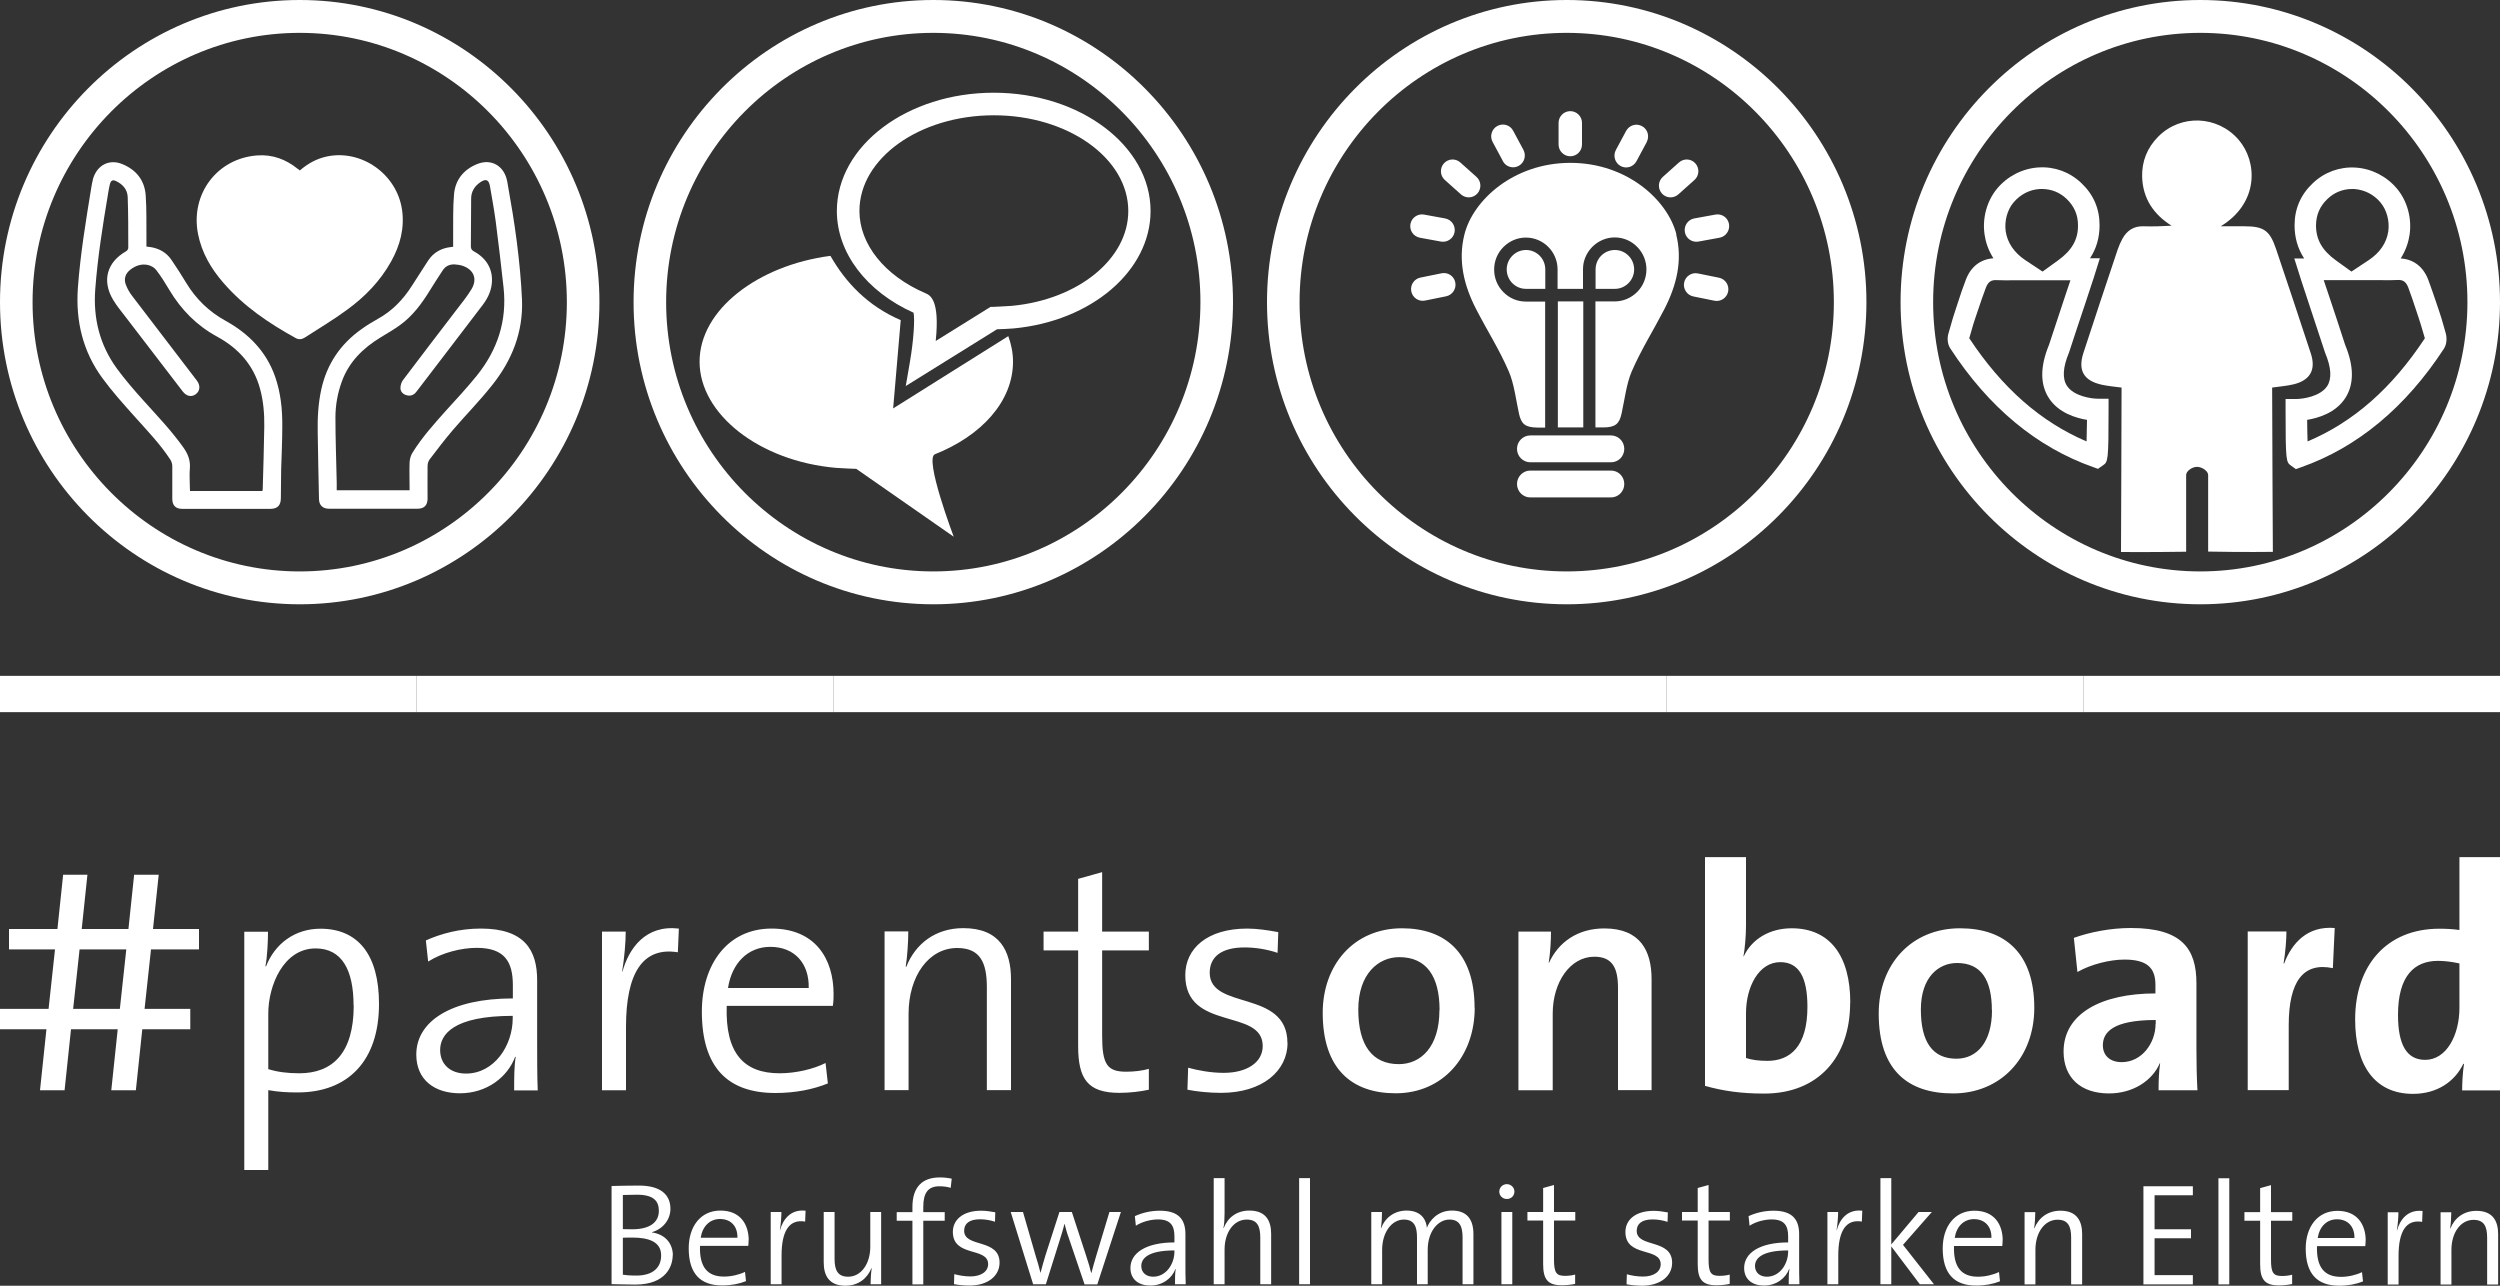 <?xml version="1.0" encoding="UTF-8"?>
<svg id="a" xmlns="http://www.w3.org/2000/svg" viewBox="0 0 175 90" width="175" height="90">
  <rect x="0" y="0" width="175" height="90" fill="#333333" stroke="none"/>
  <defs>
    <style>
      .c {
        fill: #ffffff;
      }

      .c, .d, .e, .f, .g, .h, .i {
        stroke-width: 0px;
      }

      .d {
        fill: #ffffff;
      }

      .e {
        fill: #ffffff;
      }

      .f {
        fill: #ffffff;
      }

      .g {
        fill: #ffffff;
      }

      .h {
        fill: #ffffff;
      }

      .i {
        fill: #ffffff;
      }
    </style>
  </defs>
  <g>
    <path class="f" d="m13.32,72.05v-1.43h-3.2l.45-4.16h3.36v-1.43h-3.22l.4-3.8h-1.72l-.4,3.8h-3.27l.4-3.8h-1.7l-.4,3.8H.63v1.43h3.22l-.45,4.16H0v1.43h3.25l-.45,4.27h1.72l.45-4.27h3.27l-.45,4.27h1.72l.45-4.27h3.36Zm-4.93-1.43h-3.27l.45-4.16h3.27l-.45,4.16h0Zm18.14-.36c0-3.44-1.48-5.25-4.1-5.25-1.77,0-3.18,1.03-3.81,2.64l-.04-.02c.13-.65.18-1.74.18-2.41h-1.66v16.68h1.68v-5.59c.74.13,1.3.16,2.06.16,3.52,0,5.69-2.21,5.69-6.19h0Zm-1.77.13c0,3.35-1.5,4.74-3.81,4.74-.83,0-1.52-.09-2.17-.29v-3.89c0-1.97,1.07-4.56,3.31-4.56,1.84,0,2.66,1.5,2.66,4h0Zm12.88,5.92c-.04-.98-.04-2.24-.04-3.33v-4.36c0-2.1-.87-3.62-3.94-3.62-1.5,0-2.8.36-3.85.83l.16,1.48c.99-.63,2.33-.96,3.4-.96,1.93,0,2.53.94,2.53,2.62v.92c-4.34,0-6.76,1.61-6.76,3.93,0,1.77,1.28,2.71,3.05,2.71,1.9,0,3.34-1.14,3.87-2.55h.04c-.11.65-.11,1.5-.11,2.35h1.66Zm-1.75-5.03c0,1.92-1.3,3.87-3.27,3.87-1.1,0-1.81-.65-1.81-1.65,0-1.07.9-2.39,5.08-2.39v.18h0Zm11.62-6.28c-2.33-.27-3.49,1.39-3.94,3.02l-.02-.02c.16-.96.25-2.06.25-2.79h-1.66v11.11h1.68v-4.45c0-3.73,1.16-5.61,3.63-5.21l.07-1.65h0Zm10.84,4.58c0-2.46-1.28-4.58-4.34-4.58s-4.88,2.48-4.88,5.81c0,3.89,1.79,5.7,5.15,5.7,1.39,0,2.64-.25,3.67-.67l-.16-1.43c-.83.42-2.06.72-3.22.72-2.49,0-3.81-1.39-3.7-4.72h7.43c.05-.34.05-.63.05-.83h0Zm-1.75-.42h-5.64c.27-1.74,1.39-2.88,2.96-2.88,1.7,0,2.73,1.16,2.69,2.88h0Zm14.17,7.15v-7.76c0-1.97-.78-3.58-3.34-3.58-1.95,0-3.36,1.1-3.99,2.71l-.04-.02c.11-.67.18-1.74.18-2.46h-1.66v11.11h1.68v-5.34c0-2.64,1.41-4.61,3.4-4.61,1.61,0,2.08,1.01,2.08,2.75v7.2h1.68Zm9.65-.04v-1.45c-.45.13-1.03.2-1.59.2-1.32,0-1.68-.51-1.68-2.5v-5.99h3.27v-1.32h-3.27v-4.16l-1.68.47v3.69h-2.42v1.32h2.42v6.68c0,2.3.65,3.29,2.89,3.29.69,0,1.48-.09,2.06-.22h0Zm9.7-3.26c0-3.78-5.44-2.26-5.44-4.92,0-1.1.81-1.77,2.44-1.77.76,0,1.57.13,2.31.38l.05-1.45c-.69-.13-1.48-.25-2.17-.25-2.82,0-4.34,1.41-4.34,3.26,0,3.96,5.42,2.28,5.42,4.96,0,1.16-1.12,1.88-2.73,1.88-.87,0-1.77-.16-2.49-.36l-.05,1.54c.67.13,1.52.22,2.35.22,2.91,0,4.66-1.54,4.66-3.51h0Zm13.1-2.46c0-3.91-2.11-5.57-5.08-5.57-3.38,0-5.55,2.57-5.55,5.92,0,3.91,2.02,5.63,5.11,5.63,3.29,0,5.53-2.57,5.53-5.99h0Zm-2.46.16c0,2.57-1.3,3.78-2.84,3.78-1.86,0-2.84-1.32-2.84-3.82s1.41-3.67,2.87-3.67c1.9,0,2.82,1.34,2.82,3.71h0Zm14.85,5.61v-7.78c0-1.97-.78-3.55-3.31-3.55-1.88,0-3.22.98-3.87,2.41l-.02-.02c.11-.63.16-1.59.16-2.17h-2.28v11.11h2.4v-5.37c0-2.21,1.23-3.98,2.91-3.98,1.28,0,1.66.8,1.66,2.19v7.15h2.37Zm13.91-6.13c0-3.29-1.43-5.21-4.1-5.21-1.55,0-2.8.76-3.36,1.97h-.02c.11-.58.18-1.5.18-2.17v-4.78h-2.87v16.01c1.28.36,2.53.54,4.14.54,3.83,0,6.02-2.59,6.02-6.35h0Zm-3,.29c0,2.75-1.19,3.78-2.8,3.78-.63,0-1.1-.07-1.5-.2v-3.13c0-1.86.9-3.58,2.4-3.58,1.3,0,1.9,1.05,1.9,3.13h0Zm15.88.07c0-3.82-2.04-5.57-5.2-5.57-3.38,0-5.69,2.5-5.69,5.97,0,3.96,2.04,5.59,5.2,5.59,3.34,0,5.69-2.5,5.69-5.99h0Zm-2.96.16c0,2.26-1.07,3.4-2.49,3.4-1.66,0-2.49-1.16-2.49-3.44s1.25-3.26,2.53-3.26c1.68,0,2.44,1.16,2.44,3.31h0Zm14.38,5.61c-.05-.92-.07-1.97-.07-2.86v-4.63c0-2.41-1.01-3.87-4.59-3.87-1.43,0-2.87.29-3.99.69l.25,2.39c.94-.54,2.28-.87,3.29-.87,1.61,0,2.17.6,2.17,1.77v.6c-3.78,0-6.43,1.41-6.43,4.07,0,1.79,1.16,2.93,3.18,2.93,1.66,0,3.02-.87,3.56-2.12l.02.02c-.09.58-.11,1.23-.11,1.88h2.71Zm-2.93-4.65c0,1.34-.96,2.68-2.37,2.68-.83,0-1.32-.47-1.32-1.18,0-.89.67-1.77,3.7-1.77v.27h0Zm12.54-6.71c-1.93-.16-3,1.07-3.54,2.48h-.04c.13-.78.2-1.68.2-2.24h-2.71v11.11h2.87v-4.54c0-3.09,1.03-4.43,3.09-4l.13-2.82h0Zm11.57,11.36v-16.32h-2.84v5.1c-.49-.07-.94-.09-1.41-.09-3.7,0-5.89,2.59-5.89,6.35,0,3.17,1.34,5.21,4.05,5.21,1.7,0,2.93-.87,3.52-2.1h.05c-.09.6-.13,1.32-.13,1.86h2.67Zm-2.84-5.77c0,1.9-.9,3.64-2.4,3.64-1.3,0-1.9-1.07-1.9-3.15,0-2.75,1.16-3.78,2.8-3.78.49,0,.99.07,1.5.18v3.11h0Z"/>
    <path class="f" d="m47.1,87.87c0-.73-.44-1.45-1.46-1.6v-.02c.77-.22,1.29-.88,1.29-1.63,0-1-.7-1.63-2.2-1.63-.83,0-1.45.02-1.92.03v6.87c.59.01,1.24.03,1.66.03,2.17,0,2.62-1.31,2.62-2.06h0Zm-.98-3.11c0,.81-.64,1.29-1.87,1.29-.27,0-.44,0-.65-.01v-2.39c.3-.01.65-.02.99-.02,1.21,0,1.53.48,1.53,1.13h0Zm.16,3.13c0,.8-.53,1.4-1.74,1.4-.45,0-.75-.03-.94-.06v-2.59c.16-.01.54-.01.66-.01,1.13,0,2.02.28,2.02,1.25h0Zm6.13-1.06c0-1.12-.58-2.09-1.98-2.09s-2.22,1.13-2.22,2.64c0,1.77.81,2.6,2.34,2.6.63,0,1.2-.11,1.67-.3l-.07-.65c-.38.19-.94.33-1.47.33-1.13,0-1.73-.63-1.68-2.15h3.38c.02-.15.02-.28.02-.38h0Zm-.79-.19h-2.57c.12-.79.63-1.31,1.35-1.31.78,0,1.24.53,1.22,1.31h0Zm4.77-1.89c-1.06-.12-1.59.63-1.79,1.37h-.01c.07-.45.11-.95.11-1.28h-.75v5.06h.76v-2.02c0-1.7.53-2.56,1.65-2.37l.03-.75h0Zm5.29,5.15v-5.06h-.76v2.43c0,1.2-.64,2.1-1.55,2.1-.73,0-.95-.46-.95-1.25v-3.28h-.76v3.53c0,.9.36,1.63,1.52,1.63.89,0,1.53-.5,1.82-1.23h.02c-.05.32-.08.8-.08,1.13h.75Zm4.95-7.39c-.28-.06-.55-.09-.84-.09-1.21,0-1.92.65-1.92,2.07v.36h-1.1v.6h1.1v4.46h.76v-4.46h1.5v-.6h-1.5v-.38c0-.98.35-1.43,1.12-1.43.27,0,.54.03.8.11l.07-.64h0Zm3.34,5.88c0-1.72-2.48-1.03-2.48-2.24,0-.5.37-.8,1.11-.8.35,0,.71.06,1.05.17l.02-.66c-.32-.06-.67-.11-.99-.11-1.28,0-1.98.64-1.98,1.48,0,1.8,2.47,1.04,2.47,2.26,0,.53-.51.86-1.24.86-.4,0-.8-.07-1.13-.16l-.02.7c.31.06.69.1,1.07.1,1.33,0,2.12-.7,2.12-1.6h0Zm8.51-3.55h-.82l-.91,3.02c-.15.52-.25.84-.35,1.24h-.02c-.08-.34-.16-.63-.37-1.26l-.98-3h-.87l-.97,3.01c-.13.41-.24.83-.35,1.24h-.01c-.08-.35-.21-.79-.35-1.24l-.87-3.01h-.86l1.57,5.06h.89l.93-2.96c.13-.43.27-.83.37-1.27h.01c.09.34.17.65.29.97l1.11,3.27h.89l1.65-5.06h0Zm4.52,5.06c-.02-.45-.02-1.02-.02-1.52v-1.98c0-.96-.4-1.65-1.79-1.65-.68,0-1.27.16-1.75.38l.07.67c.45-.29,1.06-.44,1.55-.44.88,0,1.15.43,1.15,1.19v.42c-1.98,0-3.08.73-3.08,1.79,0,.8.58,1.23,1.39,1.23.87,0,1.52-.52,1.76-1.16h.02c-.05.3-.05.68-.05,1.07h.75Zm-.79-2.29c0,.88-.59,1.76-1.49,1.76-.5,0-.83-.3-.83-.75,0-.49.41-1.09,2.32-1.09v.08h0Zm6.77,2.29v-3.53c0-.9-.36-1.63-1.52-1.63-.88,0-1.51.48-1.8,1.22h-.02c.06-.26.08-.68.08-1.02v-2.47h-.76v7.43h.76v-2.43c0-1.2.64-2.1,1.55-2.1.73,0,.95.46.95,1.25v3.28h.76Zm2.72,0v-7.43h-.76v7.43h.76Zm11.44,0v-3.51c0-1.14-.55-1.65-1.5-1.65-1.03,0-1.58.73-1.76,1.21-.02-.39-.26-1.21-1.42-1.21-.84,0-1.5.49-1.78,1.23h-.02c.06-.33.08-.8.08-1.13h-.75v5.06h.76v-2.41c0-1.24.68-2.12,1.52-2.12.77,0,.92.56.92,1.25v3.28h.75v-2.41c0-1.31.74-2.12,1.52-2.12.73,0,.92.5.92,1.26v3.27h.76Zm2.87-6.49c0-.28-.24-.52-.53-.52s-.53.23-.53.52.23.52.53.52.53-.22.53-.52h0Zm-.15,6.49v-5.06h-.76v5.06h.76Zm4.4-.02v-.66c-.2.06-.47.09-.72.09-.6,0-.76-.23-.76-1.14v-2.73h1.49v-.6h-1.49v-1.89l-.76.21v1.68h-1.1v.6h1.1v3.04c0,1.05.3,1.49,1.31,1.49.32,0,.67-.04.94-.1h0Zm6.79-1.48c0-1.72-2.48-1.03-2.48-2.24,0-.5.37-.8,1.11-.8.35,0,.71.06,1.05.17l.02-.66c-.32-.06-.67-.11-.99-.11-1.29,0-1.98.64-1.98,1.48,0,1.8,2.47,1.04,2.47,2.26,0,.53-.51.86-1.24.86-.4,0-.81-.07-1.13-.16l-.02.7c.31.06.69.1,1.07.1,1.33,0,2.12-.7,2.12-1.6h0Zm4.03,1.48v-.66c-.2.06-.47.09-.72.09-.6,0-.76-.23-.76-1.14v-2.73h1.49v-.6h-1.49v-1.89l-.76.21v1.68h-1.1v.6h1.1v3.04c0,1.05.3,1.49,1.31,1.49.32,0,.67-.04.94-.1h0Zm4.88.02c-.02-.45-.02-1.02-.02-1.52v-1.98c0-.96-.4-1.65-1.79-1.65-.68,0-1.27.16-1.75.38l.07.67c.45-.29,1.06-.44,1.55-.44.88,0,1.15.43,1.15,1.19v.42c-1.98,0-3.08.73-3.08,1.79,0,.8.58,1.23,1.39,1.23.87,0,1.52-.52,1.76-1.16h.02c-.05.3-.05.68-.05,1.07h.75Zm-.79-2.29c0,.88-.59,1.76-1.49,1.76-.5,0-.83-.3-.83-.75,0-.49.41-1.09,2.32-1.09v.08h0Zm5.19-2.86c-1.06-.12-1.59.63-1.79,1.37h-.01c.07-.45.11-.95.11-1.28h-.75v5.06h.76v-2.02c0-1.7.53-2.56,1.65-2.37l.03-.75h0Zm5.02,5.15l-2.17-2.76,2.02-2.3h-.93l-1.91,2.27v-4.64h-.76v7.43h.76v-2.65l2,2.65h.99Zm4.81-3.06c0-1.12-.58-2.09-1.98-2.09s-2.22,1.13-2.22,2.64c0,1.77.81,2.6,2.34,2.6.63,0,1.2-.11,1.67-.3l-.07-.65c-.38.19-.94.33-1.47.33-1.13,0-1.73-.63-1.68-2.15h3.38c.02-.15.02-.28.02-.38h0Zm-.79-.19h-2.57c.12-.79.63-1.31,1.35-1.31.77,0,1.24.53,1.22,1.31h0Zm6.35,3.26v-3.53c0-.9-.36-1.63-1.52-1.63-.89,0-1.53.5-1.82,1.23h-.02c.05-.32.08-.8.08-1.13h-.75v5.06h.76v-2.43c0-1.2.64-2.1,1.55-2.1.73,0,.95.46.95,1.25v3.28h.76Zm7.75,0v-.65h-2.68v-2.58h2.55v-.63h-2.55v-2.38h2.68v-.63h-3.46v6.87h3.46Zm2.55,0v-7.43h-.76v7.43h.76Zm4.4-.02v-.66c-.2.06-.47.09-.72.09-.6,0-.76-.23-.76-1.14v-2.73h1.49v-.6h-1.49v-1.89l-.76.21v1.68h-1.1v.6h1.1v3.04c0,1.05.3,1.49,1.31,1.49.32,0,.67-.04.94-.1h0Zm5.15-3.04c0-1.12-.58-2.09-1.98-2.09s-2.22,1.13-2.22,2.64c0,1.77.81,2.6,2.34,2.6.63,0,1.2-.11,1.67-.3l-.07-.65c-.38.19-.94.33-1.47.33-1.13,0-1.73-.63-1.68-2.15h3.38c.02-.15.02-.28.02-.38h0Zm-.79-.19h-2.57c.12-.79.63-1.31,1.35-1.31.77,0,1.24.53,1.22,1.31h0Zm4.77-1.89c-1.06-.12-1.59.63-1.79,1.37h-.01c.07-.45.11-.95.11-1.28h-.75v5.06h.76v-2.02c0-1.7.53-2.56,1.65-2.37l.03-.75h0Zm5.29,5.15v-3.53c0-.9-.36-1.63-1.52-1.63-.89,0-1.53.5-1.82,1.23h-.02c.05-.32.08-.8.08-1.13h-.75v5.06h.76v-2.43c0-1.2.64-2.1,1.55-2.1.73,0,.95.46.95,1.25v3.28h.76Z"/>
  </g>
  <g id="b">
    <polygon class="c" points="0 47.31 0 49.85 29.17 49.85 29.17 47.31 0 47.31 0 47.31"/>
    <polygon class="h" points="116.67 47.31 116.67 49.85 145.83 49.85 145.83 47.31 116.67 47.31 116.67 47.31"/>
    <polygon class="d" points="29.17 47.31 29.17 49.85 58.33 49.85 58.33 47.31 29.17 47.31 29.17 47.31"/>
    <polygon class="e" points="58.33 47.31 58.33 49.85 87.5 49.85 87.5 47.31 58.33 47.31 58.33 47.31"/>
    <polygon class="i" points="87.5 47.31 87.5 49.85 116.67 49.85 116.67 47.31 87.5 47.31 87.5 47.31"/>
    <polygon class="g" points="145.83 47.31 145.83 49.85 175 49.85 175 47.31 145.83 47.31 145.83 47.31"/>
  </g>
  <g>
    <g>
      <path class="e" d="m160.7,32.83l-.32-.23c-.35-.25-.39-.28-.39-3.91v-.76h.75c.44,0,1.68-.17,2.16-.9.34-.52.29-1.3-.14-2.33l-.02-.06c-.36-1.11-.73-2.22-1.1-3.33l-.55-1.67c-.04-.12-.08-.24-.12-.38l-.37-1.17h.69c-.45-.69-.67-1.46-.67-2.32,0-1.16.43-2.15,1.28-2.95.81-.77,1.88-1.16,2.99-1.09,1.12.07,2.18.61,2.91,1.49.71.86,1.04,2.06.87,3.21-.07.48-.24,1.06-.62,1.66.9.06,1.58.58,1.93,1.5.2.53.38,1.07.56,1.6l.19.56c.14.41.22.69.31,1.01.05.17.1.35.16.56.08.28.1.73-.12,1.08-2.69,4.12-6.06,6.92-10.01,8.31l-.37.13Zm.8-3.45c0,.53.02,1.07.03,1.52,3.22-1.36,5.91-3.73,8.21-7.22-.06-.19-.1-.36-.15-.51-.09-.3-.16-.56-.29-.94l-.19-.57c-.17-.51-.34-1.03-.53-1.53-.16-.41-.37-.56-.78-.53-.38.02-.75.02-1.11.01-.15,0-.31,0-.46,0h-.8.01s-2.78,0-2.78,0l.41,1.22c.37,1.1.73,2.2,1.09,3.31.63,1.52.63,2.78,0,3.74-.67,1.02-1.87,1.38-2.66,1.51Zm3.14-16.15c-.64,0-1.24.24-1.71.69-.54.51-.8,1.12-.81,1.85,0,1,.43,1.76,1.4,2.46l1.08.78,1.21-.8c.78-.52,1.25-1.21,1.37-2.01.1-.72-.1-1.49-.54-2.02-.47-.57-1.13-.9-1.85-.95-.05,0-.1,0-.16,0Z"/>
      <path class="e" d="m146.89,32.83l-.36-.13c-3.95-1.39-7.32-4.18-10.01-8.31-.23-.35-.21-.8-.12-1.08.06-.21.11-.39.16-.55.09-.32.17-.61.31-1.02l.18-.55c.17-.53.35-1.07.56-1.61.35-.92,1.03-1.44,1.93-1.5-.38-.59-.55-1.18-.62-1.66-.17-1.15.16-2.35.87-3.21.73-.88,1.79-1.42,2.91-1.49,1.12-.07,2.18.32,2.99,1.09.85.8,1.28,1.79,1.28,2.95,0,.87-.22,1.64-.67,2.32h.69l-.38,1.21c-.04.13-.07.24-.11.34l-.52,1.58c-.38,1.14-.76,2.27-1.13,3.41l-.02.06c-.43,1.03-.48,1.82-.14,2.33.48.73,1.72.9,2.16.9h.75s0,.76,0,.76c0,3.63-.04,3.66-.4,3.91l-.32.22Zm-9.04-9.15c2.3,3.48,5,5.85,8.21,7.22.01-.45.02-.99.03-1.51-.79-.13-1.99-.49-2.66-1.51-.63-.96-.63-2.22,0-3.74.37-1.13.74-2.26,1.12-3.39l.38-1.13h-2.78.01s-.8,0-.8,0c-.15,0-.31,0-.46,0-.36,0-.73.01-1.11-.01-.41-.03-.62.12-.78.53-.19.5-.37,1.03-.54,1.54l-.19.56c-.13.38-.21.65-.29.95-.04.15-.09.32-.15.51Zm-.02.07h0s0,0,0,0Zm5.12-10.52c-.05,0-.1,0-.16,0-.72.04-1.37.38-1.85.95-.44.53-.64,1.3-.54,2.02.12.79.59,1.49,1.37,2.01l1.21.8,1.08-.78c.97-.7,1.41-1.46,1.4-2.46,0-.74-.27-1.34-.8-1.85-.47-.45-1.07-.69-1.71-.69Z"/>
      <path class="e" d="m154.57,38.62v-.46c0-1.64,0-3.27,0-4.91,0-.27-.42-.57-.78-.57-.35,0-.76.3-.76.57,0,1.64,0,3.27,0,4.91v.46c-2.55.04-4.56.02-4.56.02,0,0,.04-9.44.04-11.51-.46-.06-.93-.1-1.39-.2-1.26-.28-1.68-1-1.28-2.23.79-2.42,1.59-4.83,2.4-7.24.09-.26.2-.51.33-.75.32-.58.8-.89,1.47-.87.65.02,1.3,0,1.97-.04-1.27-.8-2.01-1.91-2.06-3.41-.03-1.09.35-2.04,1.12-2.82,1.58-1.6,4.16-1.49,5.63.21,1.34,1.55,1.43,4.43-1.25,6.06.64,0,1.16,0,1.67,0,1.33,0,1.76.29,2.19,1.55.83,2.45,1.64,4.9,2.45,7.36.37,1.13-.05,1.87-1.2,2.15-.48.12-.99.15-1.51.23,0,2.04.05,11.5.05,11.5,0,0-2.04.03-4.54-.02h0Z"/>
      <path class="e" d="m154.02,42.3c-11.57,0-20.98-9.49-20.98-21.15S142.45,0,154.02,0s20.98,9.49,20.98,21.15-9.41,21.15-20.98,21.15Zm0-40c-10.31,0-18.7,8.46-18.7,18.85s8.39,18.85,18.7,18.85,18.7-8.46,18.7-18.85-8.39-18.85-18.7-18.85Z"/>
    </g>
    <g>
      <path class="i" d="m109.67,42.3c-11.57,0-20.98-9.49-20.98-21.15S98.11,0,109.67,0s20.98,9.49,20.98,21.15-9.41,21.15-20.98,21.15Zm0-40c-10.31,0-18.7,8.46-18.7,18.85s8.39,18.85,18.7,18.85,18.7-8.46,18.7-18.85S119.98,2.3,109.67,2.3Z"/>
      <path class="i" d="m113.7,33.88c0,.52-.42.94-.93.94h-5.65c-.51,0-.93-.42-.93-.94h0c0-.52.42-.94.93-.94h5.65c.52,0,.93.42.93.94h0Zm0-2.46c0-.52-.42-.94-.93-.94h-5.65c-.51,0-.93.42-.93.94h0c0,.52.42.94.93.94h5.65c.52,0,.93-.42.93-.94h0Zm-2.87-10.32h-1.78v8.82c.28,0,.57,0,.85,0,0,0,0,0,0,0h.08s0,0,0,0c.28,0,.57,0,.85,0v-8.82h0Zm-4.01-3.6c-.74,0-1.35.61-1.35,1.36s.6,1.36,1.35,1.36h1.35v-1.36c0-.75-.6-1.36-1.35-1.36h0Zm7.57,1.36c0-.75-.6-1.36-1.35-1.36s-1.35.61-1.35,1.36v1.36h1.35c.74,0,1.35-.61,1.35-1.36h0Zm2.96-2.45c-.61-2.4-3.46-5.01-7.42-5.01-3.97,0-6.82,2.61-7.42,5.01-.46,1.83-.04,3.57.83,5.25.79,1.53,1.6,2.78,2.28,4.35.37.85.51,2.05.71,2.95.16.72.43.96,1.29.97.18,0,.36,0,.54,0v-8.82h-1.35c-.59,0-1.15-.23-1.57-.66-.42-.42-.65-.98-.65-1.58s.23-1.16.65-1.58c.42-.42.98-.66,1.57-.66,1.22,0,2.21.99,2.22,2.21h0v1.38h1.78v-1.38h0c0-.59.24-1.14.65-1.56.42-.42.98-.66,1.57-.66s1.15.23,1.57.66c.42.42.65.99.65,1.58s-.23,1.16-.65,1.58c-.42.42-.98.66-1.57.66h-1.35v8.82c.18,0,.36,0,.54,0,.86,0,1.13-.25,1.29-.97.2-.9.34-2.09.71-2.95.68-1.56,1.49-2.82,2.28-4.35.87-1.69,1.29-3.42.83-5.25h0Zm-6.61-7.81c0-.45-.37-.82-.82-.82h0c-.45,0-.82.37-.82.82v1.52c0,.45.37.82.82.82h0c.45,0,.82-.37.82-.82v-1.52h0Zm4.53,1.34c.21-.4.07-.9-.33-1.11h0c-.4-.22-.89-.07-1.11.33l-.72,1.34c-.21.4-.07.9.33,1.12h0c.4.22.89.07,1.11-.33l.72-1.34h0Zm3.34,2.66c.34-.3.37-.82.07-1.16h0c-.3-.34-.81-.37-1.15-.07l-1.13,1.01c-.34.3-.37.82-.07,1.16h0c.3.34.81.37,1.15.07l1.13-1.01h0Zm1.76,4.04c.44-.08.74-.51.66-.96h0c-.08-.45-.5-.74-.95-.66l-1.48.27c-.44.08-.74.51-.66.96h0c.08.45.51.74.95.66l1.48-.27h0Zm-.36,4.41c.44.09.87-.2.96-.64h0c.09-.45-.2-.88-.64-.97l-1.48-.3c-.44-.09-.87.2-.96.64h0c-.09.44.2.88.64.97l1.48.3h0Zm-14.81-9.77c.21.4.71.55,1.11.33h0c.4-.22.54-.72.33-1.12l-.72-1.34c-.21-.4-.71-.55-1.11-.33h0c-.4.22-.54.72-.33,1.11l.72,1.34h0Zm-2.93,2.33c.34.3.85.27,1.15-.07h0c.3-.34.27-.86-.07-1.16l-1.13-1.01c-.34-.3-.85-.27-1.15.07h0c-.3.34-.27.86.07,1.16l1.13,1.01h0Zm-1.4,3.3c.44.08.87-.22.95-.66h0c.08-.45-.21-.87-.66-.96l-1.48-.27c-.44-.08-.87.22-.95.66h0c-.08.45.21.87.66.96l1.48.27h0Zm.36,3.83c.44-.09.73-.53.64-.97h0c-.09-.45-.52-.73-.96-.64l-1.48.3c-.44.09-.73.52-.64.97h0c.09.44.52.73.96.64l1.48-.3h0Z"/>
    </g>
    <g>
      <path class="e" d="m65.33,42.3c-11.57,0-20.98-9.49-20.98-21.15S53.76,0,65.33,0s20.98,9.49,20.98,21.15-9.41,21.15-20.98,21.15Zm0-40c-10.31,0-18.7,8.46-18.7,18.85s8.39,18.85,18.7,18.85,18.7-8.46,18.7-18.85S75.64,2.3,65.33,2.3Z"/>
      <path class="e" d="m58.13,17.91c-5.06.66-9.16,3.76-9.16,7.41s4.16,6.96,9.55,7.43c.47.04,1.42.07,1.42.07l6.82,4.75s-2.07-5.47-1.32-5.77c3.27-1.3,5.47-3.71,5.47-6.48,0-.62-.12-1.21-.33-1.79l-8.06,5.06.53-6.18c-2.33-1-3.87-2.66-4.92-4.5h0Z"/>
      <path class="e" d="m63.4,27.04l.3-1.74c.24-1.4.35-2.9.25-3.41-3.32-1.49-5.37-4.21-5.37-7.12,0-4.57,4.93-8.28,10.98-8.28s10.98,3.72,10.98,8.28c0,4.17-4.12,7.71-9.59,8.22-.33.03-.86.05-1.16.06l-6.4,3.98Zm6.17-18.97c-5.19,0-9.41,3-9.41,6.7,0,2.33,1.77,4.53,4.61,5.75.33.14,1.03.44.73,3.35l3.84-2.39h.21s.87-.04,1.28-.07c4.65-.44,8.15-3.29,8.15-6.64,0-3.69-4.22-6.7-9.41-6.7Z"/>
    </g>
    <g>
      <path class="d" d="m20.98,42.3C9.41,42.3,0,32.81,0,21.15S9.41,0,20.98,0s20.98,9.49,20.98,21.15-9.41,21.15-20.98,21.15Zm0-40C10.67,2.3,2.28,10.76,2.28,21.15s8.39,18.85,18.7,18.85,18.7-8.46,18.7-18.85S31.29,2.3,20.98,2.3Z"/>
      <path class="d" d="m31.72,17.25c0-.28,0-.55,0-.81.01-.94-.02-1.88.06-2.82.08-1.03.68-1.76,1.63-2.14,1-.4,1.9.14,2.1,1.24.25,1.41.49,2.81.67,4.23.17,1.34.3,2.68.36,4.03.09,2.26-.7,4.24-2.09,5.98-.86,1.09-1.84,2.08-2.74,3.13-.57.67-1.1,1.36-1.63,2.06-.1.13-.15.31-.15.48-.01.76,0,1.52,0,2.27,0,.47-.24.71-.7.71-2.07,0-4.13,0-6.2,0-.44,0-.69-.25-.7-.66-.03-1.55-.07-3.1-.09-4.65-.02-1.02.03-2.04.25-3.04.39-1.78,1.34-3.17,2.8-4.21.37-.27.76-.51,1.16-.73,1-.55,1.77-1.35,2.38-2.31.38-.59.76-1.19,1.14-1.77.38-.58.94-.88,1.62-.95.04,0,.08-.01.14-.02h0Zm-3.05,17.09v-.29c0-.56-.02-1.12,0-1.67.01-.24.08-.5.21-.7.67-1.08,1.51-2.01,2.35-2.95.73-.8,1.47-1.6,2.15-2.44,1.44-1.79,2.12-3.83,1.87-6.15-.17-1.55-.35-3.1-.55-4.64-.11-.82-.26-1.63-.4-2.45-.08-.47-.28-.56-.67-.3-.4.27-.65.65-.65,1.15,0,1.11-.01,2.23-.02,3.34,0,.18.06.27.22.36.92.5,1.36,1.32,1.24,2.3-.07.57-.33,1.06-.68,1.51-.99,1.3-1.98,2.59-2.97,3.89-.54.71-1.09,1.42-1.63,2.13-.17.22-.39.31-.66.24-.26-.06-.45-.25-.45-.51,0-.19.07-.42.19-.57,1.22-1.62,2.45-3.22,3.68-4.83.38-.5.78-.98,1.1-1.51.43-.71.18-1.36-.6-1.64-.18-.06-.37-.09-.56-.1-.36-.02-.66.11-.86.43-.29.45-.58.88-.86,1.34-.58.95-1.23,1.84-2.14,2.49-.43.31-.9.58-1.36.86-1.21.74-2.19,1.7-2.69,3.07-.3.82-.45,1.67-.45,2.53,0,1.51.06,3.03.09,4.54,0,.18,0,.36,0,.55h5.11Z"/>
      <path class="d" d="m10.25,17.26c.12.02.22.03.31.04.6.1,1.09.38,1.44.89.36.53.71,1.07,1.04,1.62.68,1.12,1.58,2,2.74,2.64,1.61.89,2.85,2.13,3.48,3.92.39,1.12.51,2.29.5,3.47,0,1.02-.05,2.04-.08,3.06-.01.65-.02,1.31-.02,1.96,0,.5-.22.75-.71.76-2.07,0-4.13,0-6.2,0-.45,0-.69-.24-.69-.7,0-.77,0-1.53,0-2.3,0-.15-.06-.33-.14-.45-.73-1.12-1.66-2.07-2.54-3.06-.77-.86-1.54-1.72-2.22-2.65-1.36-1.86-1.87-3.98-1.71-6.29.17-2.37.56-4.7.94-7.04.04-.21.07-.43.13-.64.29-.94,1.14-1.38,2.05-1,.97.4,1.56,1.14,1.63,2.2.07,1,.04,2,.05,3,0,.18,0,.36,0,.57h0Zm8.12,17.09s.02-.07.02-.1c.04-1.47.09-2.94.11-4.42.01-.87-.06-1.74-.29-2.59-.45-1.69-1.53-2.87-3.02-3.68-1.43-.78-2.51-1.88-3.34-3.27-.28-.47-.57-.94-.9-1.37-.13-.18-.37-.32-.59-.37-.45-.1-.87.04-1.24.33-.34.27-.47.64-.31,1.05.11.29.27.57.46.81,1.5,1.97,3.01,3.93,4.51,5.9.26.34.23.72-.07.95-.3.23-.66.15-.92-.19-1.33-1.73-2.65-3.46-3.98-5.19-.31-.4-.63-.79-.89-1.22-.8-1.34-.44-2.64.92-3.41.07-.04.14-.15.14-.23,0-1.18,0-2.37-.04-3.55-.02-.54-.35-.9-.81-1.12-.24-.12-.37-.05-.44.22-.06.23-.09.46-.13.69-.37,2.2-.72,4.4-.89,6.63-.16,2.06.31,3.93,1.52,5.59.56.76,1.18,1.48,1.81,2.18.97,1.08,1.97,2.12,2.82,3.31.33.46.52.92.47,1.5-.04.43,0,.87,0,1.31,0,.08,0,.17.01.26h5.06Z"/>
      <path class="d" d="m28.14,14.67c-.36-2.47-2.82-4.22-5.24-3.72-.72.15-1.34.49-1.91.98-.07-.05-.11-.08-.15-.11-.83-.67-1.77-1.02-2.84-.94-2.81.21-4.68,2.71-4.14,5.49.26,1.32.91,2.43,1.78,3.43,1.42,1.64,3.18,2.83,5.05,3.86.23.13.45.1.66-.04.99-.64,2-1.24,2.95-1.94,1.25-.91,2.32-2.01,3.08-3.38.63-1.13.95-2.33.76-3.64Z"/>
    </g>
  </g>
</svg>